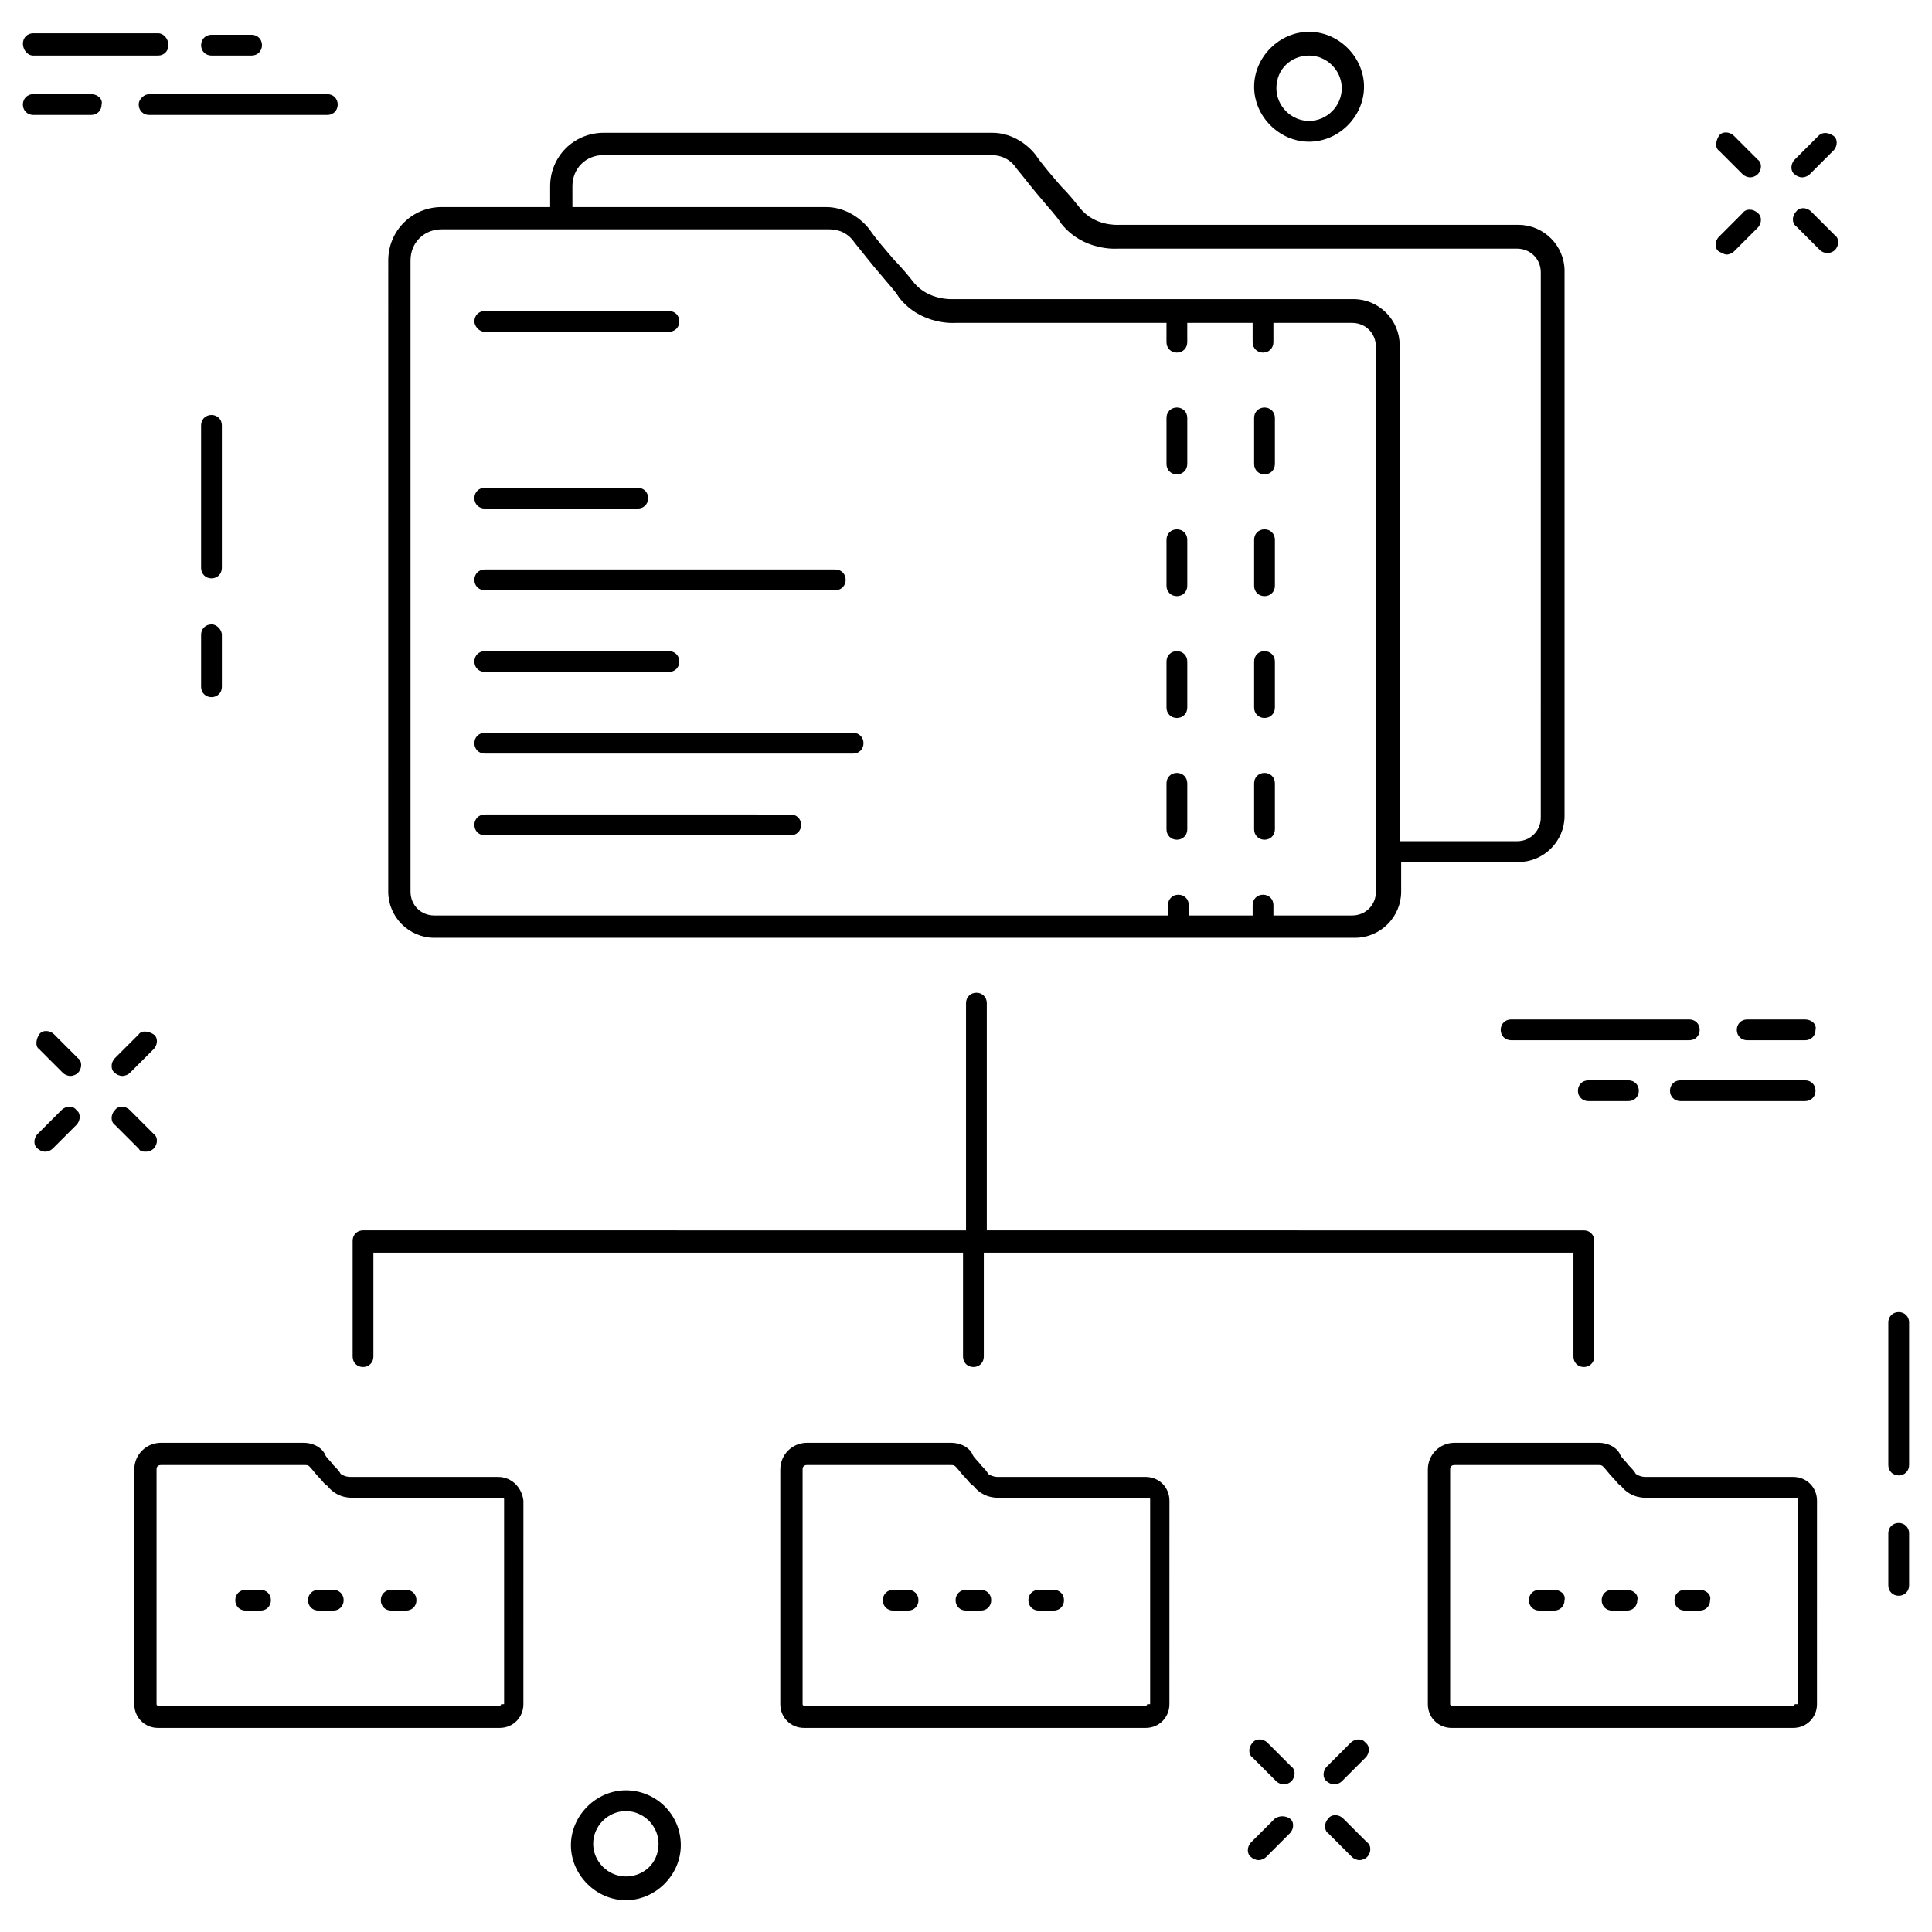<?xml version="1.0" encoding="UTF-8"?>
<!-- Uploaded to: SVG Repo, www.svgrepo.com, Generator: SVG Repo Mixer Tools -->
<svg fill="#000000" width="800px" height="800px" version="1.1" viewBox="144 144 512 512" xmlns="http://www.w3.org/2000/svg">
 <g>
  <path d="m202.8 256.73c0-1.574-1.18-2.754-2.754-2.754s-2.754 1.18-2.754 2.754v37.785c0 1.574 1.18 2.754 2.754 2.754s2.754-1.18 2.754-2.754z"/>
  <path d="m200.05 309.47c-1.574 0-2.754 1.18-2.754 2.754v13.777c0 1.574 1.18 2.754 2.754 2.754s2.754-1.18 2.754-2.754v-13.777c0-1.18-1.18-2.754-2.754-2.754z"/>
  <path d="m647.18 491.71c-1.574 0-2.754 1.18-2.754 2.754v37.785c0 1.574 1.18 2.754 2.754 2.754 1.574 0 2.754-1.18 2.754-2.754v-37.785c0-1.574-1.18-2.754-2.754-2.754z"/>
  <path d="m647.18 547.6c-1.574 0-2.754 1.18-2.754 2.754v13.777c0 1.574 1.18 2.754 2.754 2.754 1.574 0 2.754-1.18 2.754-2.754v-13.777c0-1.57-1.18-2.754-2.754-2.754z"/>
  <path d="m490.92 181.55c7.871 0 14.562-6.691 14.562-14.562 0-7.871-6.691-14.562-14.562-14.562s-14.562 6.691-14.562 14.562c-0.004 7.871 6.688 14.562 14.562 14.562zm0-22.828c4.723 0 8.66 3.938 8.66 8.66 0 4.723-3.938 8.66-8.66 8.66s-8.66-3.938-8.66-8.66c0-5.121 3.934-8.66 8.66-8.66z"/>
  <path d="m309.86 618.45c-7.871 0-14.562 6.691-14.562 14.562 0 7.871 6.691 14.562 14.562 14.562 7.871 0 14.562-6.691 14.562-14.562 0-8.262-6.691-14.562-14.562-14.562zm0 22.832c-4.723 0-8.66-3.938-8.66-8.66 0-4.723 3.938-8.66 8.66-8.66 4.723 0 8.66 3.938 8.66 8.66 0 5.117-3.938 8.66-8.66 8.66z"/>
  <path d="m180.76 171.71c0 1.574 1.18 2.754 2.754 2.754h47.23c1.574 0 2.754-1.18 2.754-2.754 0-1.574-1.18-2.754-2.754-2.754h-47.23c-1.18-0.004-2.754 1.18-2.754 2.754z"/>
  <path d="m168.17 168.95h-15.352c-1.574 0-2.754 1.184-2.754 2.758 0 1.574 1.18 2.754 2.754 2.754h15.352c1.574 0 2.754-1.18 2.754-2.754 0.395-1.574-1.18-2.758-2.754-2.758z"/>
  <path d="m152.82 158.72h33.062c1.574 0 2.754-1.18 2.754-2.754 0-1.578-1.18-3.152-2.754-3.152h-33.062c-1.574 0-2.754 1.18-2.754 2.754 0 1.578 1.18 3.152 2.754 3.152z"/>
  <path d="m200.05 158.72h10.629c1.574 0 2.754-1.18 2.754-2.754s-1.18-2.754-2.754-2.754h-10.629c-1.574 0-2.754 1.18-2.754 2.754-0.004 1.57 1.18 2.754 2.754 2.754z"/>
  <path d="m541.7 416.92c0 1.574 1.18 2.754 2.754 2.754h47.23c1.574 0 2.754-1.18 2.754-2.754s-1.18-2.754-2.754-2.754h-47.23c-1.574 0-2.754 1.18-2.754 2.754z"/>
  <path d="m622.38 414.17h-15.352c-1.574 0-2.754 1.18-2.754 2.754s1.18 2.754 2.754 2.754h15.352c1.574 0 2.754-1.18 2.754-2.754 0.395-1.574-1.18-2.754-2.754-2.754z"/>
  <path d="m622.38 430.3h-33.062c-1.574 0-2.754 1.18-2.754 2.754 0 1.574 1.18 2.754 2.754 2.754h33.062c1.574 0 2.754-1.18 2.754-2.754 0-1.57-1.18-2.754-2.754-2.754z"/>
  <path d="m564.92 430.3c-1.574 0-2.754 1.18-2.754 2.754 0 1.574 1.18 2.754 2.754 2.754h10.629c1.574 0 2.754-1.18 2.754-2.754 0-1.574-1.18-2.754-2.754-2.754z"/>
  <path d="m605.85 190.21c0.395 0.395 1.18 0.789 1.969 0.789 0.789 0 1.574-0.395 1.969-0.789 1.18-1.18 1.18-3.148 0-3.938l-6.297-6.297c-1.18-1.18-3.148-1.18-3.938 0-0.789 1.18-1.18 3.148 0 3.938z"/>
  <path d="m623.96 200.05c-1.18-1.18-3.148-1.18-3.938 0-1.18 1.18-1.18 3.148 0 3.938l6.297 6.297c0.395 0.395 1.18 0.789 1.969 0.789 0.789 0 1.574-0.395 1.969-0.789 1.18-1.18 1.18-3.148 0-3.938z"/>
  <path d="m601.52 211.46c0.789 0 1.574-0.395 1.969-0.789l6.297-6.297c1.18-1.18 1.18-3.148 0-3.938-1.18-1.18-3.148-1.18-3.938 0l-6.297 6.297c-1.18 1.18-1.18 3.148 0 3.938 0.785 0.395 1.574 0.789 1.969 0.789z"/>
  <path d="m625.93 179.98-6.297 6.297c-1.18 1.18-1.18 3.148 0 3.938 0.395 0.395 1.18 0.789 1.969 0.789 0.789 0 1.574-0.395 1.969-0.789l6.297-6.297c1.18-1.18 1.18-3.148 0-3.938-1.184-0.789-2.758-1.184-3.938 0z"/>
  <path d="m479.9 605.85c-1.18-1.18-3.148-1.18-3.938 0-1.18 1.18-1.18 3.148 0 3.938l6.297 6.297c0.395 0.395 1.18 0.789 1.969 0.789 0.789 0 1.574-0.395 1.969-0.789 1.18-1.18 1.18-3.148 0-3.938z"/>
  <path d="m499.97 625.93c-1.18-1.18-3.148-1.18-3.938 0-1.18 1.18-1.18 3.148 0 3.938l6.297 6.297c0.395 0.395 1.18 0.789 1.969 0.789 0.789 0 1.574-0.395 1.969-0.789 1.18-1.18 1.18-3.148 0-3.938z"/>
  <path d="m481.87 625.93-6.297 6.297c-1.18 1.18-1.18 3.148 0 3.938 0.395 0.395 1.18 0.789 1.969 0.789 0.789 0 1.574-0.395 1.969-0.789l6.297-6.297c1.18-1.18 1.18-3.148 0-3.938-1.184-0.789-2.758-0.789-3.938 0z"/>
  <path d="m501.94 605.85-6.297 6.297c-1.18 1.18-1.18 3.148 0 3.938 0.395 0.395 1.18 0.789 1.969 0.789 0.789 0 1.574-0.395 1.969-0.789l6.297-6.297c1.18-1.18 1.18-3.148 0-3.938-0.789-1.18-2.758-1.18-3.938 0z"/>
  <path d="m158.33 418.11c-1.18-1.18-3.148-1.18-3.938 0-0.789 1.18-1.18 3.148 0 3.938l6.297 6.297c0.395 0.395 1.18 0.789 1.969 0.789s1.574-0.395 1.969-0.789c1.18-1.18 1.18-3.148 0-3.938z"/>
  <path d="m182.73 449.2c0.789 0 1.574-0.395 1.969-0.789 1.18-1.18 1.18-3.148 0-3.938l-6.297-6.297c-1.18-1.18-3.148-1.18-3.938 0-1.18 1.18-1.18 3.148 0 3.938l6.297 6.297c0.395 0.789 1.184 0.789 1.969 0.789z"/>
  <path d="m160.3 438.18-6.297 6.297c-1.18 1.18-1.18 3.148 0 3.938 0.395 0.395 1.18 0.789 1.969 0.789s1.574-0.395 1.969-0.789l6.297-6.297c1.18-1.18 1.18-3.148 0-3.938-0.789-1.184-2.758-1.184-3.938 0z"/>
  <path d="m180.76 418.11-6.297 6.297c-1.18 1.18-1.18 3.148 0 3.938 0.395 0.395 1.18 0.789 1.969 0.789 0.789 0 1.574-0.395 1.969-0.789l6.297-6.297c1.18-1.18 1.18-3.148 0-3.938-1.18-0.789-3.148-1.184-3.938 0z"/>
  <path d="m272.47 278.77h40.539c1.574 0 2.754-1.18 2.754-2.754s-1.18-2.754-2.754-2.754l-40.539-0.004c-1.574 0-2.754 1.18-2.754 2.754-0.004 1.578 1.18 2.758 2.754 2.758z"/>
  <path d="m272.47 300.42h92.891c1.574 0 2.754-1.18 2.754-2.754 0-1.574-1.18-2.754-2.754-2.754l-92.891-0.004c-1.574 0-2.754 1.18-2.754 2.754-0.004 1.578 1.18 2.758 2.754 2.758z"/>
  <path d="m272.47 322.07h48.805c1.574 0 2.754-1.18 2.754-2.754s-1.18-2.754-2.754-2.754l-48.805-0.004c-1.574 0-2.754 1.18-2.754 2.754-0.004 1.574 1.18 2.758 2.754 2.758z"/>
  <path d="m272.47 231.93h48.805c1.574 0 2.754-1.18 2.754-2.754s-1.18-2.754-2.754-2.754h-48.805c-1.574 0-2.754 1.18-2.754 2.754-0.004 1.18 1.18 2.754 2.754 2.754z"/>
  <path d="m272.47 343.71h97.613c1.574 0 2.754-1.18 2.754-2.754 0-1.574-1.18-2.754-2.754-2.754l-97.613-0.004c-1.574 0-2.754 1.18-2.754 2.754-0.004 1.574 1.18 2.758 2.754 2.758z"/>
  <path d="m272.47 365.36h81.082c1.574 0 2.754-1.18 2.754-2.754s-1.18-2.754-2.754-2.754l-81.082-0.004c-1.574 0-2.754 1.18-2.754 2.754-0.004 1.574 1.18 2.758 2.754 2.758z"/>
  <path d="m479.11 334.27c1.574 0 2.754-1.18 2.754-2.754v-12.203c0-1.574-1.18-2.754-2.754-2.754s-2.754 1.18-2.754 2.754v12.203c-0.004 1.574 1.18 2.754 2.754 2.754z"/>
  <path d="m479.11 269.71c1.574 0 2.754-1.18 2.754-2.754v-12.203c0-1.574-1.18-2.754-2.754-2.754s-2.754 1.18-2.754 2.754v12.203c-0.004 1.574 1.18 2.754 2.754 2.754z"/>
  <path d="m479.11 366.54c1.574 0 2.754-1.18 2.754-2.754v-12.203c0-1.574-1.18-2.754-2.754-2.754s-2.754 1.18-2.754 2.754v12.203c-0.004 1.574 1.18 2.754 2.754 2.754z"/>
  <path d="m479.11 301.99c1.574 0 2.754-1.18 2.754-2.754v-12.203c0-1.574-1.18-2.754-2.754-2.754s-2.754 1.18-2.754 2.754v12.203c-0.004 1.574 1.18 2.754 2.754 2.754z"/>
  <path d="m455.89 366.54c1.574 0 2.754-1.18 2.754-2.754v-12.203c0-1.574-1.18-2.754-2.754-2.754s-2.754 1.18-2.754 2.754v12.203c-0.004 1.574 1.18 2.754 2.754 2.754z"/>
  <path d="m455.89 334.27c1.574 0 2.754-1.18 2.754-2.754v-12.203c0-1.574-1.18-2.754-2.754-2.754s-2.754 1.18-2.754 2.754v12.203c-0.004 1.574 1.18 2.754 2.754 2.754z"/>
  <path d="m455.89 301.99c1.574 0 2.754-1.18 2.754-2.754v-12.203c0-1.574-1.18-2.754-2.754-2.754s-2.754 1.18-2.754 2.754v12.203c-0.004 1.574 1.18 2.754 2.754 2.754z"/>
  <path d="m455.89 269.71c1.574 0 2.754-1.18 2.754-2.754v-12.203c0-1.574-1.18-2.754-2.754-2.754s-2.754 1.18-2.754 2.754v12.203c-0.004 1.574 1.18 2.754 2.754 2.754z"/>
  <path d="m259.09 392.52h244.03c6.691 0 12.203-5.512 12.203-12.203v-7.871h31.094c6.691 0 12.203-5.512 12.203-12.203v-144.45c0-6.691-5.512-12.203-12.203-12.203h-105.88c-0.395 0-6.297 0.395-10.234-4.328-1.574-1.969-3.148-3.938-5.117-5.902-2.363-2.754-5.117-5.902-6.691-8.266-2.754-3.543-7.086-5.902-11.414-5.902l-103.12-0.004c-7.871 0-14.168 6.297-14.168 14.168v5.512h-28.734c-7.871 0-14.168 6.297-14.168 14.168l-0.004 167.29c0 6.688 5.512 12.199 12.203 12.199zm36.605-199.16c0-4.723 3.543-8.266 8.266-8.266h102.73c2.754 0 5.117 1.18 6.691 3.543 1.969 2.363 4.328 5.512 7.086 8.66 1.574 1.969 3.543 3.938 4.723 5.902 5.902 7.477 14.957 6.691 14.957 6.691h105.88c3.543 0 6.297 2.754 6.297 6.297l-0.004 144.45c0 3.543-2.754 6.297-6.297 6.297h-31.094v-131.46c0-6.691-5.512-12.203-12.203-12.203h-106.27s-6.297 0.395-10.234-4.328c-1.574-1.969-3.148-3.938-5.117-5.902-2.363-2.754-5.117-5.902-6.691-8.266-2.754-3.543-7.086-5.902-11.414-5.902l-67.301-0.004zm-42.902 19.68c0-4.723 3.543-8.266 8.266-8.266h102.73c2.754 0 5.117 1.18 6.691 3.543 1.969 2.363 4.328 5.512 7.086 8.66 1.574 1.969 3.543 3.938 4.723 5.902 5.902 7.477 14.957 6.691 14.957 6.691h55.891l-0.004 5.117c0 1.574 1.18 2.754 2.754 2.754s2.754-1.18 2.754-2.754v-5.117h17.32l0.004 5.117c0 1.574 1.18 2.754 2.754 2.754s2.754-1.18 2.754-2.754v-5.117h20.859c3.543 0 6.297 2.754 6.297 6.297l0.004 144.45c0 3.543-2.754 6.297-6.297 6.297h-20.859v-2.754c0-1.574-1.18-2.754-2.754-2.754-1.574 0-2.754 1.18-2.754 2.754v2.754h-16.93v-2.754c0-1.574-1.18-2.754-2.754-2.754-1.574 0-2.754 1.18-2.754 2.754v2.754h-194.44c-3.543 0-6.297-2.754-6.297-6.297z"/>
  <path d="m232.32 565.31h-3.938c-1.574 0-2.754 1.18-2.754 2.754 0 1.574 1.18 2.754 2.754 2.754h3.938c1.574 0 2.754-1.18 2.754-2.754 0-1.574-1.18-2.754-2.754-2.754z"/>
  <path d="m213.04 565.31h-3.938c-1.574 0-2.754 1.18-2.754 2.754 0 1.574 1.18 2.754 2.754 2.754h3.938c1.574 0 2.754-1.18 2.754-2.754 0-1.574-1.18-2.754-2.754-2.754z"/>
  <path d="m251.61 565.31h-3.938c-1.574 0-2.754 1.18-2.754 2.754 0 1.574 1.18 2.754 2.754 2.754h3.938c1.574 0 2.754-1.18 2.754-2.754 0.004-1.574-1.18-2.754-2.754-2.754z"/>
  <path d="m276.02 535.4h-39.359s-1.18 0-2.363-0.789c-0.395-0.789-1.18-1.574-1.969-2.363-0.789-1.18-1.969-1.969-2.363-3.148-1.18-1.969-3.543-2.754-5.512-2.754h-37.781c-3.938 0-7.086 3.148-7.086 7.086v62.188c0 3.543 2.754 6.297 6.297 6.297h90.527c3.543 0 6.297-2.754 6.297-6.297l0.004-53.922c-0.395-3.543-3.152-6.297-6.691-6.297zm0.785 60.219c0 0.395-0.395 0.395-0.395 0.395h-90.527c-0.395 0-0.395-0.395-0.395-0.395v-62.188c0-0.789 0.395-1.18 1.18-1.18h38.18c0.395 0 0.789 0 1.18 0.395 0.789 0.789 1.574 1.969 2.754 3.148 0.789 0.789 1.18 1.574 1.969 1.969 2.754 3.543 6.691 3.148 7.086 3.148h39.359c0.395 0 0.395 0.395 0.395 0.395l0.004 54.312z"/>
  <path d="m403.93 565.31h-3.938c-1.574 0-2.754 1.18-2.754 2.754 0 1.574 1.18 2.754 2.754 2.754h3.938c1.574 0 2.754-1.18 2.754-2.754 0.004-1.574-1.18-2.754-2.754-2.754z"/>
  <path d="m384.65 565.31h-3.938c-1.574 0-2.754 1.18-2.754 2.754 0 1.574 1.18 2.754 2.754 2.754h3.938c1.574 0 2.754-1.18 2.754-2.754 0-1.574-1.18-2.754-2.754-2.754z"/>
  <path d="m423.22 565.31h-3.938c-1.574 0-2.754 1.18-2.754 2.754 0 1.574 1.18 2.754 2.754 2.754h3.938c1.574 0 2.754-1.18 2.754-2.754 0-1.574-1.18-2.754-2.754-2.754z"/>
  <path d="m447.62 535.4h-39.359s-1.18 0-2.363-0.789c-0.395-0.789-1.18-1.574-1.969-2.363-0.789-1.18-1.969-1.969-2.363-3.148-1.18-1.969-3.543-2.754-5.512-2.754h-38.18c-3.938 0-7.086 3.148-7.086 7.086v62.188c0 3.543 2.754 6.297 6.297 6.297h90.527c3.543 0 6.297-2.754 6.297-6.297l0.008-53.922c0-3.543-2.754-6.297-6.297-6.297zm0.395 60.219c0 0.395-0.395 0.395-0.395 0.395h-90.527c-0.395 0-0.395-0.395-0.395-0.395v-62.188c0-0.789 0.395-1.18 1.18-1.18h38.18c0.395 0 0.789 0 1.18 0.395 0.789 0.789 1.574 1.969 2.754 3.148 0.789 0.789 1.18 1.574 1.969 1.969 2.754 3.543 6.691 3.148 7.086 3.148h39.359c0.395 0 0.395 0.395 0.395 0.395v54.312z"/>
  <path d="m594.44 565.31h-3.938c-1.574 0-2.754 1.18-2.754 2.754 0 1.574 1.18 2.754 2.754 2.754h3.938c1.574 0 2.754-1.18 2.754-2.754 0.395-1.574-1.18-2.754-2.754-2.754z"/>
  <path d="m575.15 565.31h-3.938c-1.574 0-2.754 1.18-2.754 2.754 0 1.574 1.18 2.754 2.754 2.754h3.938c1.574 0 2.754-1.18 2.754-2.754 0.395-1.574-1.18-2.754-2.754-2.754z"/>
  <path d="m555.86 565.31h-3.938c-1.574 0-2.754 1.18-2.754 2.754 0 1.574 1.18 2.754 2.754 2.754h3.938c1.574 0 2.754-1.18 2.754-2.754 0.395-1.574-1.18-2.754-2.754-2.754z"/>
  <path d="m619.23 535.4h-39.359s-1.18 0-2.363-0.789c-0.395-0.789-1.18-1.574-1.969-2.363-0.789-1.18-1.969-1.969-2.363-3.148-1.18-1.969-3.543-2.754-5.512-2.754h-38.18c-3.938 0-7.086 3.148-7.086 7.086v62.188c0 3.543 2.754 6.297 6.297 6.297h90.527c3.543 0 6.297-2.754 6.297-6.297l0.008-53.922c0-3.543-2.754-6.297-6.297-6.297zm0.395 60.219c0 0.395-0.395 0.395-0.395 0.395h-90.527c-0.395 0-0.395-0.395-0.395-0.395v-62.188c0-0.789 0.395-1.18 1.18-1.18h38.18c0.395 0 0.789 0 1.18 0.395 0.789 0.789 1.574 1.969 2.754 3.148 0.789 0.789 1.18 1.574 1.969 1.969 2.754 3.543 6.691 3.148 7.086 3.148h39.359c0.395 0 0.395 0.395 0.395 0.395v54.312z"/>
  <path d="m240.2 506.27c1.574 0 2.754-1.18 2.754-2.754v-27.551h156.26v27.551c0 1.574 1.18 2.754 2.754 2.754 1.574 0 2.754-1.18 2.754-2.754v-27.551h156.26v27.551c0 1.574 1.18 2.754 2.754 2.754 1.574 0 2.754-1.18 2.754-2.754v-30.699c0-1.574-1.18-2.754-2.754-2.754l-158.22-0.004v-60.219c0-1.574-1.18-2.754-2.754-2.754-1.574 0-2.754 1.18-2.754 2.754v60.223l-159.8-0.004c-1.574 0-2.754 1.18-2.754 2.754v30.699c0 1.578 1.18 2.758 2.754 2.758z"/>
 </g>
</svg>